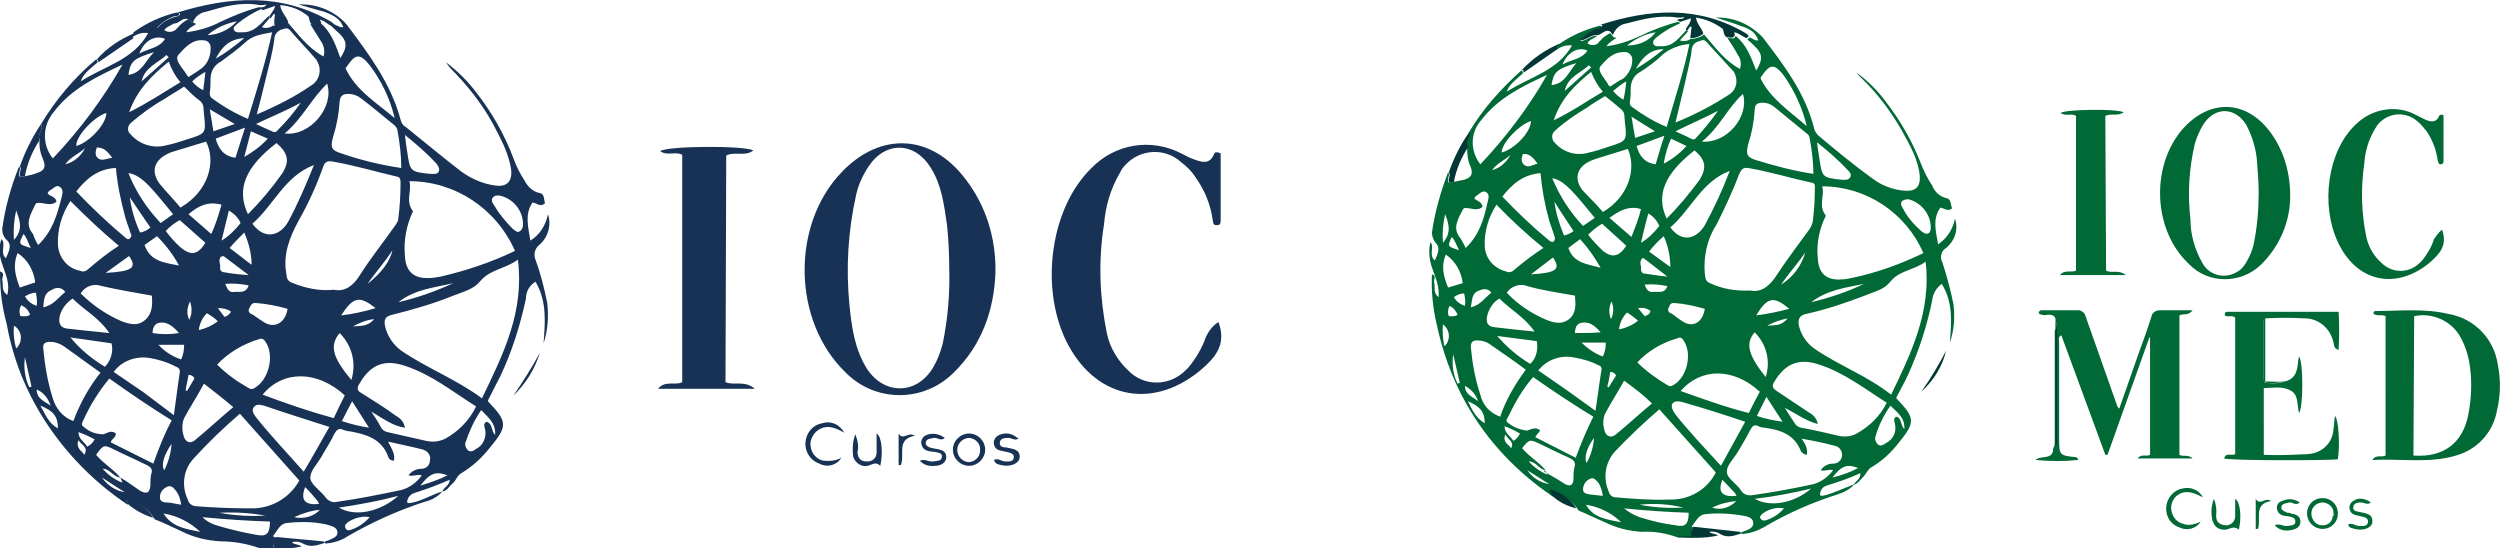 <?xml version="1.0" encoding="utf-8"?>
<!-- Generator: Adobe Illustrator 24.1.2, SVG Export Plug-In . SVG Version: 6.00 Build 0)  -->
<svg version="1.1" id="e2e75e23-ba4b-43e4-b5be-e9a5ffd674d0"
	 xmlns="http://www.w3.org/2000/svg" xmlns:xlink="http://www.w3.org/1999/xlink" x="0px" y="0px" viewBox="0 0 340.8 74.7"
	 style="enable-background:new 0 0 340.8 74.7;" xml:space="preserve">
<style type="text/css">
	.st0{fill:#016935;}
	.st1{fill:#023735;}
	.st2{fill:#173255;}
</style>
<path class="st0" d="M194.9,35.2c-0.1-0.7-0.1-1.5,0.1-2.2c0.6,0.7-0.3,1.8,0.6,2.5c0.4-0.9,0.8-1.7,0.1-2.4
	c-0.3-0.4-0.5-0.9-0.5-1.4c0.4-2.8,1.2-5.6,2.2-8.2c0.4,0.4-0.3,0.9,0.1,1.4l0.6-0.1c0.5-0.1,1-0.2,1.5-0.3c1-0.3,1.2-0.8,0.9-1.7
	c-0.4-0.8-0.5-1.7-0.5-2.6c-0.4-0.7,0.5-1.3,0.2-2.1c1.9-3.2,4.4-6,7.2-8.5c0.2,0.1,0.2,0.3,0.2,0.4c-1.6,1.4-1.9,1.7-2.2,2.5
	c3.1-2,6.9-2.8,8.9-6.3c-0.7-0.1-1.5,0.1-2.1,0.6c-0.4-0.3,0.3-0.4,0.2-0.7c1.7-1.2,3.7-2.1,5.7-2.6c0.1,0.1,0.3,0,0.3,0.2
	s-0.5,0.2-0.7,0.3c-0.9,0.3-1.7,0.8-2.3,1.6c0.9,0,1.4-0.8,2.3-0.7c-0.4,0.4-1,0.4-1.3,1c0.5,0.4,1.3,0.3,1.6-0.2c0,0,0-0.1,0.1-0.1
	c0.4-0.5,0.9-0.8,1.4-1.1c0.1,0.2,0.3,0.3,0.4,0.5s0.3,0,0.4,0.2c-0.4,0.3-0.9,0.5-1.3,1.1c1.6-0.2,3.1-0.7,4.6-1.4
	c1.6-0.8,3.3-1.4,5-1.9c0.2,0,0.4,0,0.4,0.2c-1.2,0.5-2.2,1.1-3.2,1.9c-0.2,0.2-0.6,0.5-0.4,0.9s0.6,0.3,1,0.3
	c1.7,0.1,2.5-1.2,3.5-2.2l0.2,0.2l-1.1,1.2c0.5,0.2,1,0.1,1.5-0.2c0.6,0,1.3-0.2,1.8-0.6c1.5,1.7,2.8,3.6,4.9,4.7
	c0.2-0.7,0.1-1.4-0.3-1.9c-0.4-0.8-0.9-1.5-1.4-2.3c0.4-0.1,0.9,0.3,1.1-0.3c1.5,1.2,2.1,2.9,2.8,4.7c0.9-1.4,0.9-2.2-0.1-3.2
	c-0.4-0.4-0.7-0.7-1.1-1l0.3-0.3c0.4,0.1,0.7,0.5,1.2,0.4c-0.4-1-0.9-1.5-2.5-2c-1-0.4-2.1-0.7-3.3-1.1c2.4-0.1,4.7,0.9,6.4,2.7
	c2.9,3.8,5.8,7.6,7,12.4c0.1,0.4,0.3,0.7,0.6,1c2.4,2,4.8,4,7.3,5.8c1.3,1,2.9,1.6,4.5,1.7c1.4,0.1,2.1-0.5,2-2
	c-0.2-2.3-1.4-4.3-2.5-6.3c-1.5-2.6-3.3-5-5.5-7.1c-0.2-0.2-0.4-0.4-0.6-0.7c1.5,1.1,2.9,2.5,4,4c2,2.6,3.6,5.4,4.8,8.5
	c0.4,1,0.9,2,1.5,2.9c0.3,0.8,1,1.5,1.9,1.7c0.7,0.1,0.6,0.9,0.8,1.4c-0.6,0.5-1,0-1.6-0.1c-1.1,1.6-0.6,3.2-0.3,5
	c1.2-0.8,2-2,2.3-3.5c0.5,1.5,0,3-1.2,4c-0.7,0.4-0.9,1.3-0.5,2c0.6,1.9,1.1,3.7,1.5,5.7c0.2,1.8,0.1,3.5-0.5,5.2
	c0.2-2.7,0.5-5.4-1.1-8c-0.7,0.5-1.2,1.3-1.3,2.2c-0.7,3.5-1.8,6.9-3.3,10.2c-0.5,1.1-1.1,2.1-1.6,3.1c0,0.1,0,0.1,0.1,0.2
	c2.5,2.6,2.5,3.2,0.2,6c-1,1.3-2.3,2.5-3.7,3.3c-0.5,0.3-0.7,0.9-1.1,1.3s-0.7,0.9-1.3,1.1c0.2-0.5,1-0.8,0.9-1.6
	c-1.5,0.7-3,1.2-4.6,1.7c-0.6,0.2-0.9,0.7-0.9,1.3c0.3,0.2,0.5,0,0.8,0c1.3-0.4,2.6-1,3.9-1.5c-0.6,0.7-1.4,1.1-2.3,1.4
	c-3.5,1.1-6.9,2.6-10.1,4.5c-0.9,0.5-1.8,0.8-2.9,0.9l-0.2-0.2l0.5-0.2c0.6-0.2,1.3-0.5,1.2-1.2s-0.9-0.8-1.4-0.9
	c-1.7-0.3-3.5-0.4-5.2-0.2c-0.9,0.1-1.3,1.1-1.8,1.7l0.4,0.2c0.1,0.5-0.6,0.8-0.2,1.3h-2c-1.6-0.6-3.3-0.9-5-0.8
	c-1.7-0.1-3.4-0.5-5-1.3c-1.2-0.5-2.4-1.1-3.6-1.6c-0.8-1.3-2.1-2.2-3.6-2.6c-0.2,0.3,0.3,0.4,0.1,0.7c-4.9-3.3-9-7.6-11.9-12.8
	c-1.9-3.4-3.2-7.1-4-10.9c-0.5-2.2-0.7-4.4-0.6-6.6c0.7,0.2,0.2,0.7,0.3,1.1c0.2,0.6-0.2,1.4,0.6,2
	C196.3,38.4,195.1,36.9,194.9,35.2 M210.5,64.3c0.9,0.5,1.8,1,2.7,1.6c0.8,0.5,1.3,0.3,1.3-0.7c0-0.5,0-0.9,0.1-1.4
	c0.3-0.8-0.1-1.1-0.7-1.4c-1.4-0.6-2.7-1.3-4-1.9s-1.4-0.7-2.4,0.6c0.9,1.1,2.3,1.9,3.2,3c-0.9-0.1-1.3-1.2-2.3-1.2
	c0.7,0.8,1.6,1.4,2.5,1.8c-0.1-0.3-0.2-0.4-0.3-0.6 M238.6,39.6c1.4,0.3,2.5-0.5,3.4-1.8c1.5-2.3,3.1-4.4,4.7-6.6
	c0.2-0.3,0.3-0.6,0.4-0.9c0.2-1.5,0.3-3.1,0.3-4.6c0-0.3,0.1-0.7-0.4-0.8c-2.9-0.6-5.7-1.5-8.7-2c-0.7-0.1-0.9,0.2-1.2,0.8
	c-0.9,2.4-2,4.7-3.1,6.9c-1.3,2-1.8,4.4-1.6,6.7c0.1,0.5,0,1,0.7,1.3C234.8,39.4,236.7,39.7,238.6,39.6 M262.6,35.6
	c-1.7,1.3-3.7,1.2-5,2.9c-0.8,1-2.2,1.3-3.4,1.8c-2.6,1-5.3,1.9-8,2.5c-0.9,0.2-1.1,0.7-1,1.5c0.3,1.3,1,2.4,2.1,3.2
	c3.3,2.3,7.2,3.7,10.5,6.3c2.8-5.8,5.5-11.4,4.7-18.2 M262.2,34.5c-2.4-5.5-7.8-9.1-13.8-9.1c0.4,1.2-0.6,2.6,0.5,4
	c-0.9,1.8-1.3,3.8-1.1,5.8c0.1,2,1.1,3,3.1,2.9c0.5,0,1-0.1,1.5-0.2C255.8,37.2,259.1,36,262.2,34.5 M226.2,55.8
	c-2.1,1.8-4.2,3.8-6.1,5.8c-1.3,1.5-1.6,3.6-0.8,5.4c0.1,0.5,0.5,0.8,1,0.8c2.4,0.2,4.8,0.4,7.2,0.3c2.7,0.1,5.2-1.3,6.4-3.7
	L226.2,55.8 M246.3,62c-0.3,0-0.6-0.2-0.8-0.5c-0.9-2.3-2.8-2.9-5-3.2c-0.3,0-0.6-0.1-0.8-0.2c-0.6-0.3-0.8,0-1.1,0.5
	c-0.5,1-1.1,2-1.7,3s-1.5,1.8-1.5,2.7s1.3,1.6,1.9,2.5c0.3,0.6,1,0.8,1.6,0.7c2.8-0.4,5.6-0.9,8.3-1.5c1.1-0.3,2-1,2.7-1.9
	c-0.6-0.2-1.1,0.2-1.7,0c0.4-0.6,1-0.9,1.7-0.9c0.6,0,1.1-0.4,1.2-1c0,0,0,0,0,0c0.1-0.6-0.3-1.3-0.9-1.4c-1.4-0.4-2.9-0.7-4.6-1
	C246,60.4,246.5,61.1,246.3,62 M243.3,55.6c0.5,0.8,0.9,1.4,1.3,2c0.2,0.4,0.5,0.6,0.9,0.7c1.7,0.3,3.4,0.7,5.1,1.1
	c0.9,0.2,1.8,0.1,2.5-0.3c1.8-1,3.2-2.4,4.1-4.2c-3-1.9-5.8-4.1-9.2-5.2c-2.7-0.9-4.6-0.2-6.1,2.3c-0.4,0.6-0.3,0.9,0.3,1.3
	c1.5,1,3,2,4.5,3c0.6,0.3,1,0.9,1.1,1.5C246.2,57.4,244.9,56.4,243.3,55.6 M209.3,59.6l5.5,2.8c0.7-1.9,1.5-3.8,2.4-5.6
	c-2.8-1.7-5.5-3.5-8.2-5.4c-1.4,1.6-2.5,3.5-3.4,5.4c-0.1,0.2-0.3,0.4-0.2,0.7c0.8,0.7,1.8,1.1,2.8,1.2c0.5-0.2,1.1-0.5,1.7-0.1
	C210,58.9,209.5,59.1,209.3,59.6 M247.2,23.7c0-1.6-0.2-3.2-0.5-4.8c0-0.3-0.2-0.6-0.4-0.7c-1.5-1.2-2.9-2.4-4.4-3.6
	c-0.5-0.4-1-0.6-1.6-0.6c-0.7,0-1.1,0.2-1.1,1c-0.1,1.6-0.4,3.2-0.9,4.7c-0.3,1.3-0.2,1.7,1,2.1C241.9,22.6,244.5,23.3,247.2,23.7
	 M227.2,17.3c1.1-3.8,2.3-7.4,3.1-11.3c-1.3,0.1-2.6,0.6-3.6,1.4c-0.9,0.9-2,1.7-3.1,2.4c-0.8,0.4-1.3,1.3-1.3,2.2
	c0,0.6,0,1.2-0.1,1.8c-0.1,0.3,0,0.6,0.3,0.8C224,15.7,225.5,16.6,227.2,17.3 M218.8,13.1c-0.8,0.5-1.7,1-2.5,1.6
	c-1.5,0.9-3,1.9-4.3,3.1c-0.5,0.4-0.5,1-0.2,1.5c0,0,0.1,0.1,0.1,0.1c1.2,1.4,3,1.9,4.7,1.4c0.9-0.2,1.8-0.5,2.7-0.8
	c2.5-0.8,2.5-0.8,2.2-3.4c-0.1-0.6,0.1-1.2-0.5-1.7S219.6,13.7,218.8,13.1 M228.4,16.7c2.5-1,5-2.3,7.3-3.8c1.1-0.7,1.3-2.1,0.6-3.2
	c-0.1-0.1-0.2-0.2-0.3-0.3c-1.1-1.2-2.2-2.4-3.3-3.6c-0.3-0.4-0.6-0.4-1-0.2c-0.6,0.1-1.1,0.6-1.1,1.3c-0.1,0.9-0.3,1.7-0.5,2.6
	C229.6,11.8,229,14.2,228.4,16.7 M208,50.4c-1.6-1.2-3.2-2.3-4.8-3.4c-0.5-0.4-1.2-0.6-1.8-0.6c-0.6,0-0.9,0.2-0.9,0.9
	c0.2,2.2,0.6,4.4,1.3,6.5c0.3,1.4,1.3,2.5,2.7,3C205.3,54.5,206.5,52.4,208,50.4 M210.9,10.2c-3.5,1.6-6.7,3.2-9,6.2
	c-1.5,1.7-1.5,4.2-0.1,6C205.3,18.7,208.4,14.6,210.9,10.2 M218.5,28.9c3.6-2.1,4.6-6,3.4-8.6l-4.5,1.4c-0.2,0.1-0.3,0.1-0.5,0.2
	c-1.9,0.8-2.4,2.4-1.2,4C216.6,26.9,217.6,27.8,218.5,28.9 M210.4,33.8c-2.2-1.8-4.4-3.8-6.4-5.9c-1.1,1.7-1.7,3.7-1.6,5.7
	c0.1,1.7,1.3,3,2.9,3.4c0.4,0.2,0.8,0.1,1.1-0.2C207.7,35.7,209,34.7,210.4,33.8 M237.9,57.5c-2.9-1-5.8-1.9-8.6-2.7
	c-0.4-0.1-1-0.2-1.3,0.2s0.1,1.1,0.4,1.5c1.9,2.4,4,4.6,6.2,7L237.9,57.5 M217.5,56c0.3-1.9,0.5-3.7,0.8-5.5
	c0.1-0.3-0.1-0.7-0.4-0.7c0,0,0,0,0,0c-1.1-0.6-2.3-0.9-3.5-1.1c-1.8-0.3-3.6,0.4-4.7,1.8l3.9,2.7L217.5,56 M239.9,53.4
	c-3.6-3.3-8-3.3-10.8-0.1c3.1,1.1,6.1,2.2,9.3,3C238.9,55.3,239.4,54.3,239.9,53.4 M204.8,26.8c2,2.1,4.2,4.2,6.4,6
	c0.2,0.1,0.4,0.3,0.6,0.1s0.2-0.4,0.1-0.7c-0.2-0.7-0.5-1.4-0.7-2.1c-0.6-2.1-1-4.3-1.2-6.5C207.7,23.8,206.2,25,204.8,26.8
	 M214.7,40.3c-2.2-0.4-4.4-0.7-6.5-1.3c-1-0.4-2.2,0-2.8,0.9c1.5,1.6,3.3,2.8,5.4,3.7c1,0.4,2.1,0.7,3.1-0.1S214.8,41.5,214.7,40.3
	 M223.2,49.4c1.2,1.2,2.6,2.2,4.1,3.1c0.2,0.1,0.4,0.2,0.6,0.1c2-0.9,2.9-4.3,1.6-6.2c-0.2-0.3-0.4-0.5-0.8-0.3
	C226.6,46.7,224.7,47.8,223.2,49.4 M231,20.5c-4.1,3.2-5.3,6.1-3.8,9.3c1.6-1.6,3.1-3.4,4.5-5.3C232.7,22.8,232.5,21.8,231,20.5
	 M235.8,23.3c-3.8,1.4-5.3,5.3-8.1,7.7c1.7,2.3,3.7,1.4,4.7-0.3C233.7,28.3,234.8,25.9,235.8,23.3 M221.4,51.9
	c-0.9,1.6-1.8,3-2.6,4.5c-0.3,0.7-0.3,1.5-0.1,2.2c0.2,0.9,0.9,1.2,1.6,0.6c1.6-1.3,3.2-2.8,4.9-4.2
	C224.1,53.9,222.8,52.9,221.4,51.9 M246.3,17.2c-0.6-2.5-1.7-4.9-3.2-7c-1.2-1.5-1.8-1.5-2.9,0.1c-0.1,0.1-0.2,0.3-0.2,0.4
	C241.4,13.5,243.9,15.1,246.3,17.2 M199.8,33.8c1.9-1.8,2.5-4,3-6.3c0.1-0.4,0.3-1-0.2-1.3s-0.9,0.2-1.2,0.4
	c-0.2,0.1-0.4,0.3-0.4,0.5c0.4,0.3,1,0.4,1.1,1.1c-0.6,0.5-1.2,0.3-1.8,0.2c-0.4,0-0.7-0.2-0.9,0.2c-0.6,1.2-1.5,2.5-0.3,3.9
	C199.3,32.9,199.6,33.3,199.8,33.8 M216.9,9.8c-2.2,1.8-4.1,3.6-5.1,6.6c2.5-1.2,4.5-2.6,6.7-3.9C217.8,11.7,217.3,10.8,216.9,9.8
	 M209.2,45.2c-1.4-2-3.3-3-4.8-4.5c-0.9,0.5-1.5,1.5-1.7,2.5c-0.1,0.8,0.1,1.3,1,1.4C205.4,44.8,207.1,45,209.2,45.2 M219.5,11.8
	c0.6-0.4,1.2-0.8,1.8-1.1c0.8-0.7,1.3-1.7,1.2-2.8c-0.1-0.4-0.5-0.8-0.9-0.8C219.9,7,219,8.1,218.2,9c-0.5,0.6,0.4,1.5,0.9,2.3
	C219.2,11.5,219.3,11.7,219.5,11.8 M217.4,29.7c-2.4-2.9-4.1-5.2-5.8-5.4c1,2.4,2.4,4.6,4.2,6.5L217.4,29.7 M232,19.3
	c3.4,0.3,6.5-3.4,5.6-6.5C235.5,14.7,234.4,17.4,232,19.3 M247.7,19.4c0.1,0.9,0.2,1.5,0.3,2.1c0.4,2.7,0.4,2.7,3,3h0.1
	c0.4,0,0.8,0.1,1.1-0.3s-0.1-0.8-0.3-1C250.6,21.8,249.2,20.6,247.7,19.4 M221.7,33.5l-3.3-3c-0.7,0.4-1.3,0.9-1.9,1.5
	c0.6,0.8,1.3,1.5,2,2.2C219.8,35.2,220.7,35,221.7,33.5 M230.2,69.9c-2.9-0.1-5.9-0.3-8.8-0.6c0.6,0.5,1.3,0.9,2.1,1.2
	c1.6,0.5,3.2,0.9,4.9,1.1C229.7,71.9,230.2,71.5,230.2,69.9 M209.5,46.5l-5.4-0.7c1.3,1.5,2.8,2.8,4.5,3.8
	C209.4,48.9,209.7,47.7,209.5,46.5 M263.2,31c0-1.7-1.2-3.3-2.9-3.8c-0.3-0.1-0.7,0-1,0.2c-0.3,0.3-0.1,0.7,0.1,1
	c0.6,1.2,1.5,2.2,2.5,3.1c0.3,0.2,0.6,0.5,1,0.3C263.1,31.7,263.2,31.4,263.2,31 M257.7,55.3c-0.9,1.3-1.6,2.7-2,4.1
	c-0.2,0.4,0,0.9,0.3,1.2c0.4,0.3,0.8,0,1.1-0.2c1-0.5,1.5-1.6,1.2-2.7c-0.1-0.3-0.2-0.7,0.2-0.9c0.8,0.2,0.5,1.1,1.1,1.7
	C259.7,56.9,258.6,56.2,257.7,55.3 M232.4,42.1c-1.4-0.4-2.8-0.7-4.2-0.8c-0.5,0-0.6,0.3-0.7,0.6c-0.2,0.3-0.1,0.6,0.2,0.8
	c0,0,0,0,0.1,0c0.5,0.3,0.9,0.7,1.4,1C230.7,44.8,232.1,44,232.4,42.1 M219.4,29.7l3,2.6c0.5-1.3,1-2.5,1.3-3.8
	C222,28,220.8,28.7,219.4,29.7 M240.7,51.4c0.7-2.2,0.1-4.5-1.5-6.1C237.9,46.8,238.3,48.4,240.7,51.4 M218.2,36.5
	c-0.8-1.4-1.7-2.7-2.8-3.9l-1.6,1.2C214.5,35.9,216.4,36,218.2,36.5 M226.9,18.5l-3.8,1.4c0.4,1.4,1.1,2.3,2.6,2.5
	C226.1,21.1,226.4,19.9,226.9,18.5 M199.4,38.6c-0.2-1.6-1-3-2.3-3.9c-0.7,1.6-0.3,3,0.3,4.5L199.4,38.6 M234.2,15.1
	c-1.9,1-3.8,1.8-5.8,2.8c0.8,0.4,1.4,0.6,2.1,1c0.3,0.2,0.6,0.1,0.8-0.2C232.3,17.6,233.3,16.4,234.2,15.1 M246.9,66.6
	c-2.5,0.6-5.1,1.1-7.7,1.4C241.3,69.2,244.6,68.6,246.9,66.6 M208.7,16.5c-1.6,0.5-4,3-4,4.3C206.5,20.3,208.7,18,208.7,16.5
	 M227.7,36.4c0-1.4-0.3-2.9-0.9-4.2c-0.7,0.6-1.4,1.3-2,2.1L227.7,36.4 M239.5,56.7c1.1,0.4,2.3,0.6,3.5,0.8l-2.2-3.4L239.5,56.7
	 M239.4,43c1.5-0.2,3-0.5,4.5-0.9C241.8,40.3,240.9,40.5,239.4,43 M226.8,22.3c1.2-0.6,2.2-1.4,3.1-2.4l-2.1-1
	C227.3,20,227,21.1,226.8,22.3 M223.7,33.1c1-0.6,1.8-1.4,2.5-2.3c-0.3-0.7-0.8-1.3-1.5-1.7C224.3,30.5,224,31.8,223.7,33.1
	 M218.5,67.6c-0.1-0.7-0.3-1.4-0.7-1.9c-0.3-0.3-0.6-0.7-1.1-0.4c-0.5,0.2-0.9,0.8-0.9,1.4c0,0.6,0.5,0.6,0.9,0.7L218.5,67.6
	 M227.3,37.7l-3.1-2.4c-0.1-0.1-0.3-0.2-0.4,0c0,0,0,0,0,0c-0.4,0.5,0,1-0.1,1.4c0,0.3,0.1,0.5,0.4,0.6c0,0,0.1,0,0.1,0
	C225.1,37.4,226,37.6,227.3,37.7 M211.9,27.5c0.2,1.6,0.7,3.1,1.3,4.6c0.5-0.1,0.9-0.3,1.3-0.6C213.6,30.1,212.7,28.8,211.9,27.5
	 M225.6,17.9l-3.2-2c0.2,1,0.3,1.9,0.5,2.9L225.6,17.9 M214.9,8.6c-2.7,0.8-3.1,1.2-3.4,3C213.4,11.4,213.8,9.8,214.9,8.6 M221,71.2
	c-1.3-1.3-3-2.1-4.8-2.4C217.2,70.6,219,70.8,221,71.2 M218.9,46.7h-3.3c0.8,0.8,1.8,1.5,2.9,1.9C218.8,48,218.9,47.4,218.9,46.7
	 M254.1,38.7c-2.4,0.5-5,0.8-7.2,2.5C249.4,40.6,251.8,39.8,254.1,38.7 M211.7,35.1l-3,2.3C212.2,37.2,212.8,36.7,211.7,35.1
	 M218.2,45.3c-0.8-0.9-1.5-1.5-2.6-1.3c-0.6,0.1-0.9,0.6-0.9,1.4C215.9,45.4,217,45.4,218.2,45.3 M200.5,41.9c1.3-0.3,1.9-1.3,2.8-2
	c-0.6-0.8-1.4-0.4-1.9-0.2C200.6,40.1,200.7,41,200.5,41.9 M216.4,6.9c-1.3-0.6-2.8,0.3-3.4,1.9C214.2,8.1,215.6,8.1,216.4,6.9
	 M243.2,69.3c-1-0.2-2.1,0.1-2.9,0.7c-0.2,0.2-0.5,0.4-0.3,0.7s0.5,0.3,0.8,0.2C241.7,70.6,242.5,70.1,243.2,69.3 M223.3,43.7
	c-0.5-0.4-1-0.8-1.5-1.1c-0.6,0.6-1,1.4-1.1,2.3C221.7,44.7,222.6,44.3,223.3,43.7 M223,9.4c1.3-0.8,2.6-1.7,3.8-2.7
	C224.8,6.7,223.8,8,223,9.4 M234.8,65.4c-0.7,1.7,0,2.4,1.9,2.2c0-0.1-0.1-0.3-0.2-0.4C235.9,66.6,235.4,66,234.8,65.4 M202.4,57.7
	c0-1.5-0.6-2.3-2.3-3C200.7,55.9,201.2,57,202.4,57.7 M216.9,9.2l-0.3-0.3c-1.2,1.1-2.9,1.6-3.3,3.5L216.9,9.2 M253.3,63.8
	c-1.5-0.6-2.3-0.3-3.5,1.3C251,64.8,252.2,64.4,253.3,63.8 M227.3,39c-1-0.2-2-0.3-3.1-0.2c0.2,0.6,0.5,1.1,1.2,1
	S226.9,40.1,227.3,39 M223.5,68.8c2,0.4,4,0.5,6,0.4C227.5,68.7,225.5,68.6,223.5,68.8 M225.7,4.4c-1.4,0.2-2.8,0.9-3.9,1.8
	C223.4,6.2,224.8,5.6,225.7,4.4 M209.6,22.3c-0.6-0.8-1.1-1.4-2-1.3c-0.2,0.5-0.3,1.1,0.2,1.5S208.9,22.5,209.6,22.3 M197,29.2
	c-0.3,1.3-0.4,2.6-0.3,3.9C197.9,31.7,197.5,30.5,197,29.2 M196.9,47.2c0.8-0.7,0.8-2,0.1-2.7c-0.1-0.1-0.2-0.2-0.3-0.3
	C196.6,45.2,196.7,46.3,196.9,47.2 M246.1,34.4c-1,1.5-2.3,2.9-3.3,4.4C244.4,37.8,245.6,36.2,246.1,34.4 M221.7,11.1
	c-0.6,0.3-1.2,0.8-1.8,1.3c0.4,0.5,0.9,0.9,1.4,1.2C221.5,12.8,221.6,12.1,221.7,11.1 M206.3,60.1c0.4-0.2,0.7-0.6,0.9-1
	c-0.7-0.4-1.3-0.7-2.1-1C205.1,59.1,205.9,59.4,206.3,60.1 M217.3,59.7c-1,1.3-1.4,2.8-1,3.4C216.9,62,217.2,60.9,217.3,59.7
	 M236.7,68.3c-1.1,0.1-2.3,0.4-3.3,0.9C234.6,69.6,235.8,69.2,236.7,68.3 M198.7,52.3l0.3-0.1l-0.9-3.9
	C197.9,49.8,198.1,51.1,198.7,52.3 M199.7,52.6c0,1.2,1.1,1.5,1.8,2.1C201.2,53.8,200.6,53.1,199.7,52.6 M199.7,41.7
	c0.1-0.6,0-1.1-0.1-1.7c-0.5,0-1,0.2-1.4,0.5C198.5,41.1,199.1,41.5,199.7,41.7 M211.2,66l-3-1.9C208.9,65.1,209.9,65.8,211.2,66
	 M198.9,34.1c-0.4-0.7-0.5-1.3-1-1.8C197.3,33.6,197.3,33.6,198.9,34.1 M219.5,50.7c-0.1,0.7-0.2,1.3-0.4,2l0.2,0.1l1-1.6
	C220.2,50.9,219.9,50.7,219.5,50.7 M197.5,43.1c0.4,0,0.8,0.1,1.2-0.2c-0.2-0.5-0.6-1-1.1-1.2C197.4,42.1,197.3,42.6,197.5,43.1
	 M243.7,43.4c-1,0.2-1.9,0.5-2.8,1C241.9,44.3,242.8,44.5,243.7,43.4 M225,42.4c-0.5-0.4-1.1-0.5-1.7-0.4l0.9,1.1
	C224.6,43,224.9,42.8,225,42.4 M203.4,23.2c1.1-0.3,2-1.1,2.5-2.1C205.1,21.9,204.1,22.2,203.4,23.2 M205.2,59.2
	c-0.4,1.1,0.4,1.3,0.8,1.9C206.5,60.2,205.5,59.9,205.2,59.2 M219.7,41.1c-0.4,0.7-0.4,1.6-0.1,2.4C220,42.8,220,41.9,219.7,41.1"/>
<path class="st0" d="M280.2,43.9c0.1-0.8-0.3-1-1-1c-0.4,0.1-0.9,0.1-1.3-0.2c0.1-0.5,0.4-0.4,0.7-0.4c1.5,0,3,0,4.5,0
	c0.5-0.1,1.1,0.3,1.2,0.8c0,0,0,0,0,0c1.4,4,2.8,7.9,4.2,11.9c0.1,0.2,0.1,0.5,0.4,0.7l2.7-7.7c0.6-1.6,1.2-3.3,1.7-4.9
	c0.1-0.5,0.6-0.8,1.1-0.8c0,0,0,0,0,0c1.4,0,2.9,0,4.5,0c-0.6,0.8-1.3,0.4-1.8,0.7v19c0.5,0.3,1.2-0.1,1.8,0.5h-7.5
	c0.5-0.7,1.2-0.2,1.7-0.5V46L293,46c-1.9,5.3-3.8,10.7-5.7,16h-0.3l-6-16.3c-0.5,0.3-0.3,0.6-0.3,0.9c0,4.4,0,8.8,0,13.3
	c0,2.1,0.1,2.2,2.1,2.4c0.2,0,0.4,0,0.5,0.4c-1.9,0.2-3.8,0.2-5.8,0c0.7-0.7,2.4,0.1,2.4-1.6c0.2-0.3,0.2-0.6,0.2-0.9
	c0-5,0-10.1,0-15.1C280.5,44.6,280.4,44.2,280.2,43.9"/>
<path class="st0" d="M312.2,26.7c0,3.5-1.4,6.8-3.9,9.3c-2.7,2.7-7.2,2.8-9.9,0c0,0-0.1-0.1-0.1-0.1c-5-4.8-5.1-13.8-0.4-18.7
	c3.6-3.7,8.3-3.5,11.5,0.7C311.3,20.4,312.2,23.5,312.2,26.7 M307.9,26.3c0-1.3-0.1-2.7-0.2-4c-0.1-1.8-0.6-3.6-1.5-5.3
	c-1.5-2.4-4.2-2.5-5.8-0.1c-0.5,0.8-0.9,1.7-1.2,2.7c-0.8,3.4-1,6.8-0.6,10.3c0,2.1,0.6,4.1,1.6,5.9c0.9,1.7,3,2.3,4.7,1.3
	c0.6-0.3,1.1-0.9,1.4-1.5c0.4-0.7,0.7-1.4,0.9-2.2C307.7,31,307.9,28.7,307.9,26.3"/>
<path class="st0" d="M325.2,43.1c-0.5-0.3-1.2,0.1-1.7-0.4c0.1-0.1,0.2-0.3,0.2-0.3c3.4,0,6.7-0.4,10.1,0.4c3.5,0.6,6.2,3.4,6.7,6.9
	c0.4,2,0.4,4.1-0.1,6.2c-0.5,3-2.7,5.4-5.6,6.2c-3.7,1.1-7.5,0.4-11.4,0.6c0.5-0.8,1.2-0.3,1.8-0.6L325.2,43.1z M329,62.1
	c4.2,0.3,6.8-1.8,7.5-5.7c0.4-2.1,0.5-4.3,0.2-6.4c-0.2-1.6-0.7-3.1-1.5-4.4c-1.3-2-3.8-3-6.1-2.5L329,62.1z"/>
<path class="st0" d="M311.4,52c0.7-0.1,1.4-0.6,1.6-1.3c0.3-0.7,0.2-1.4,0.4-2.1c0.6,0.7,0.6,7,0,7.7c-0.3-1.1,0-2.5-1.2-3.1
	s-2.3-0.3-3.6-0.3V62c2,0.1,4,0,6-0.1c1.9-0.1,3.4-1.5,3.5-3.4c0.1-0.6,0.1-1.2,0.2-1.8c0.5,0.5,0.7,3.9,0.4,5.9
	c-1.2,0.2-14.7,0.2-15.5-0.1c0.2-0.9,1-0.3,1.5-0.6V43.3c-0.4-0.4-1,0-1.4-0.3c-0.1-0.5,0.2-0.5,0.6-0.5h14.9c0.1,1.7,0.1,3.5,0,5.2
	c-0.7-0.2-0.6-0.7-0.7-1c-0.4-1.9-2-3.3-3.9-3.3c-1.8-0.1-3.6-0.1-5.4,0c-0.1,0.1-0.2,0.2-0.2,0.2c0,2.7,0,5.4,0,8.1
	c0,0.3,0.1,0.6,0.5,0.5C309.8,52.3,310.6,52.3,311.4,52"/>
<path class="st0" d="M332.9,31.3c0.8,2.2-0.4,3.4-1.8,4.6c-4.6,3.7-9.9,2.5-12.4-2.9c-2.4-5.1-1.4-12.4,2.4-16
	c2.2-2.2,5.6-2.8,8.3-1.3c0.4,0.2,0.8,0.4,1.2,0.6c0.7,0.3,1.5,0.5,1.9-0.5c0.1-0.2,0.3-0.2,0.6-0.1c0,2.1,0,4.2,0,6.3
	c0,0.2-0.1,0.4-0.4,0.4s-0.3-0.3-0.4-0.6c-0.2-1.4-0.7-2.7-1.5-3.9c-0.4-0.5-0.8-1-1.3-1.4c-1.5-1.3-3.8-1.2-5.2,0.3
	c-0.2,0.2-0.3,0.4-0.5,0.7c-0.9,1.5-1.4,3.1-1.5,4.8c-0.5,3.4-0.4,6.8,0.3,10.1c0.3,1.3,1,2.5,2,3.4c1.5,1.5,3.8,1.5,5.3,0
	c0.1-0.1,0.2-0.2,0.3-0.3c0.7-0.9,1.3-1.9,1.6-2.9C332.1,32.2,332.4,31.7,332.9,31.3"/>
<path class="st0" d="M287.1,36.9c0.8,0.4,1.7-0.2,2.7,0.6h-9c0.7-0.8,1.5-0.3,2.2-0.6V15.8c-0.6-0.4-1.4,0.1-2.1-0.4
	c0.6-0.5,7.6-0.6,8.6-0.1c-0.8,0.6-1.7,0.1-2.5,0.5L287.1,36.9z"/>
<path class="st1" d="M217.7,4.8c-0.9-0.1-1.4,0.7-2.3,0.7c0.6-0.7,1.4-1.3,2.3-1.6c0.2-0.1,0.6,0,0.7-0.3s-0.2-0.2-0.3-0.2
	c6.8-2.2,13.5-2.7,20,1.2c0.1,0.1,0.2,0.2,0.3,0.3l-0.3,0.3c-0.6-0.2-1-0.7-1.7-0.8l0.1,0.4c-0.3,0.6-0.8,0.2-1.1,0.3
	c-0.5-0.3-0.4-1-0.6-1.2c-1.1-0.8-2.3-1.3-3.6-1.5c0.1,0.9,0.8,1.4,1,2.2c-0.5,0.4-1.1,0.6-1.8,0.6c0.1-0.5,0.1-1,0.2-1.5l-0.2-0.1
	l-0.4,0.6l-0.2-0.2c0.2-0.5,0.7-0.8,0.7-1.5L229,3c-0.1-0.2-0.3-0.2-0.4-0.2c0.2-0.4,0.8,0,1-0.5c-0.3,0.1-0.6,0.1-0.9,0.1
	c-2.4-0.4-4.7,0.2-7,0.8c-0.8,0.1-1.5,0.7-1.8,1.5c0,0,0,0.1,0,0.1l-0.4-0.5C218.8,3.9,218.3,4.8,217.7,4.8"/>
<path class="st0" d="M300,71.1c-0.6,1-1.9,1.3-2.9,0.8c-1.2-0.4-1.9-1.5-1.8-2.8c0.1-1.2,1-2.3,2.2-2.5c1.1-0.3,2.3,0.2,2.8,1.2
	c-1.5-0.8-2.7-1.1-3.8,0c-0.4,0.5-0.6,1.1-0.5,1.7c0.1,0.9,0.7,1.7,1.6,1.9C298.3,71.7,299.2,71.5,300,71.1"/>
<path class="st0" d="M301.8,68c0.3,0.7,0.4,1.5,0.3,2.3c0,0.8,0.4,1.2,1.2,1.3c0.7,0.1,1.3-0.4,1.4-1.1c0-0.3,0-0.7,0-1V68
	c0.7,0.4,0.9,2.5,0.5,4.2c-0.5-0.4-0.9-0.3-1.4-0.1c-0.8,0.3-1.8,0-2.1-0.9c0-0.1,0-0.1-0.1-0.2C301.4,70,301.4,69,301.8,68"/>
<path class="st0" d="M314.5,70c0-1.2,0.9-2.1,2.1-2.1c1.2,0,2.1,0.9,2.1,2.1s-0.9,2.1-2.1,2.1C315.5,72.1,314.5,71.2,314.5,70
	 M318.1,70.1c0.1-0.8-0.5-1.5-1.4-1.6c-0.1,0-0.1,0-0.2,0c-0.9,0.1-1.5,0.8-1.4,1.7c0.1,0.8,0.7,1.4,1.4,1.4
	c0.8,0.1,1.5-0.5,1.5-1.3C318.2,70.3,318.2,70.2,318.1,70.1"/>
<path class="st1" d="M237.2,72.5l0.2,0.2c-0.9,0.3-1.9,0.7-2.9,0.1c-0.4-0.3-1-0.4-1.5-0.3c0.3,0.3,0.8,0.2,1.2,0.5
	c-1.8,0.4-3.7,0.4-5.6,0.1h2c-0.4-0.5,0.3-0.8,0.2-1.3L237.2,72.5"/>
<path class="st0" d="M323.2,68.5c-0.5,0.4-0.9,0-1.3,0s-1,0-1.1,0.6s0.5,0.6,0.9,0.7c0.8,0.2,1.8,0.2,1.7,1.4
	c-0.1,0.8-1.3,1.2-2.4,0.9c-0.3-0.1-0.8-0.1-0.9-0.6c0.5-0.3,1,0.2,1.5,0.2s1.1,0.1,1.2-0.5s-0.5-0.7-0.9-0.8
	c-0.6-0.2-1.4-0.1-1.6-1c-0.1-0.4,0.1-0.9,0.5-1.1C321.4,67.8,322.4,67.9,323.2,68.5"/>
<path class="st0" d="M313.5,68.5c-0.6,0.5-1-0.1-1.4,0s-1,0.1-1.1,0.6s0.5,0.6,0.8,0.8c0.2,0,0.4,0,0.5,0.1c0.6,0.1,1.3,0.3,1.3,1.1
	s-0.7,1.1-1.5,1.2c-0.7,0.1-1.5-0.1-2-0.7c0.7-0.3,1.2,0.2,1.7,0.1s1.1,0,1.1-0.6s-0.5-0.6-0.9-0.7H312c-0.7-0.1-1.4-0.1-1.6-1
	c-0.1-0.5,0.2-1,0.7-1.1C311.9,67.9,312.8,68,313.5,68.5"/>
<path class="st1" d="M200.3,18c0.3,0.7-0.6,1.3-0.2,2.1c-0.9,1.4-1.6,3-1.9,4.7l-0.6,0.1c-0.4-0.5,0.3-0.9-0.1-1.4
	C198.2,21.5,199.1,19.7,200.3,18"/>
<path class="st1" d="M212.5,6c0.1,0.3-0.5,0.4-0.2,0.7l-4.6,3.2c0-0.2,0-0.3-0.2-0.4C208.9,8,210.6,6.8,212.5,6"/>
<path class="st1" d="M280.2,43.9c0.2,0.3,0.2,0.6,0.2,0.9c0,5,0,10.1,0,15.1c0.1,0.3,0,0.7-0.2,0.9L280.2,43.9"/>
<path class="st1" d="M211.4,67.4c0.2-0.2-0.3-0.3-0.1-0.7c1.5,0.4,2.8,1.3,3.6,2.6C213.6,69,212.4,68.4,211.4,67.4"/>
<path class="st1" d="M261.9,53.4c1.3-1.8,2.4-3.7,3.4-5.6C264.8,49.9,263.6,51.9,261.9,53.4"/>
<path class="st0" d="M307.5,72.1V68c0.6,1,1.3-0.3,2.1,0.3c-2.5,0.4-1.3,2.5-1.8,3.8L307.5,72.1"/>
<path class="st0" d="M311.4,52c-0.8,0.2-1.6,0.3-2.3,0.2c-0.4,0-0.5-0.2-0.5-0.5c0-2.7,0-5.4,0-8.1c0-0.1,0.1-0.2,0.2-0.2v8.6
	C309.6,52,310.4,52.1,311.4,52"/>
<path class="st2" d="M0,34.9c-0.1-0.8-0.1-1.5,0.2-2.3c0.7,0.7-0.3,1.8,0.6,2.6c0.4-0.9,0.9-1.8,0.1-2.5c-0.4-0.4-0.6-0.9-0.6-1.5
	c0.4-2.9,1.2-5.8,2.3-8.5c0.4,0.4-0.3,0.9,0.1,1.4L3.5,24c0.5-0.1,1-0.2,1.5-0.4c1-0.3,1.3-0.8,0.9-1.8c-0.4-0.9-0.6-1.8-0.5-2.8
	C5,18.3,6,17.7,5.6,16.9c2-3.3,4.5-6.3,7.5-8.8c0.2,0.1,0.2,0.3,0.2,0.4c-1.7,1.4-2,1.8-2.3,2.6c3.2-2.1,7.2-2.9,9.2-6.6
	c-0.8-0.1-1.5,0.1-2.2,0.6c-0.4-0.3,0.3-0.4,0.2-0.7c1.8-1.3,3.8-2.2,5.9-2.7c0.1,0.1,0.4,0,0.3,0.3S24,2.1,23.8,2.2
	c-0.9,0.3-1.8,0.9-2.4,1.6c0.9,0,1.5-0.8,2.4-0.7c-0.4,0.4-1.1,0.5-1.4,1c0.5,0.4,1.3,0.3,1.7-0.2c0,0,0.1-0.1,0.1-0.1
	c0.4-0.5,0.9-0.9,1.5-1.2l0.5,0.5c0.2,0,0.4,0,0.5,0.2c-0.4,0.3-1,0.5-1.3,1.1C26.9,4.2,28.5,3.8,30,3c1.7-0.8,3.4-1.5,5.2-2
	c0.2,0,0.4,0,0.5,0.2c-1.2,0.5-2.3,1.2-3.3,2c-0.3,0.3-0.7,0.5-0.5,0.9s0.7,0.3,1,0.3c1.8,0.1,2.6-1.2,3.7-2.2l0.2,0.2l-1.1,1.3
	c0.5,0.2,1.1,0.1,1.5-0.2c0.7,0,1.3-0.2,1.8-0.7c1.6,1.8,2.9,3.7,5.1,4.9c0.2-0.7,0.1-1.4-0.3-2c-0.5-0.8-1-1.6-1.5-2.4
	c0.4-0.1,0.9,0.3,1.2-0.3c1.6,1.2,2.2,3,2.9,4.9c1-1.5,0.9-2.3-0.1-3.3C46,4.3,45.6,4,45.2,3.6c0.1-0.1,0.2-0.2,0.3-0.3
	c0.4,0.1,0.8,0.5,1.3,0.4c-0.4-1-1-1.5-2.6-2.1C43.1,1.3,42,1,40.7,0.6c2.5-0.1,5,0.9,6.6,2.8c3,4,6,8,7.3,12.9
	c0.1,0.4,0.3,0.8,0.7,1c2.5,2,5,4.1,7.6,6.1c1.4,1,3,1.7,4.7,1.9c1.5,0.2,2.2-0.6,2.1-2c-0.3-2.4-1.5-4.5-2.6-6.6
	c-1.5-2.7-3.5-5.2-5.7-7.4c-0.2-0.2-0.4-0.5-0.6-0.8c1.6,1.2,3,2.6,4.2,4.2c2.1,2.7,3.8,5.7,5,8.9c0.4,1.1,0.9,2.1,1.5,3
	c0.4,0.8,1.1,1.5,2,1.7c0.8,0.1,0.6,0.9,0.8,1.4c-0.6,0.6-1.1,0-1.7-0.1c-1.1,1.6-0.6,3.3-0.3,5.2c1.3-0.8,2.1-2.1,2.4-3.6
	c0.5,1.5,0,3.2-1.2,4.2c-0.6,0.5-0.8,1.3-0.5,2c0.7,1.9,1.2,3.9,1.6,5.9c0.2,1.8,0.1,3.7-0.5,5.5c0.2-2.8,0.5-5.7-1.1-8.4
	c-0.8,0.5-1.3,1.3-1.3,2.3c-0.8,3.7-1.9,7.2-3.5,10.6c-0.6,1.1-1.1,2.2-1.7,3.3c0,0.1,0.1,0.2,0.1,0.2c2.6,2.7,2.6,3.3,0.2,6.2
	c-1.1,1.4-2.4,2.6-3.9,3.5c-0.6,0.3-0.7,1-1.2,1.4s-0.7,1-1.4,1.1c0.2-0.6,1-0.8,1-1.6c-1.6,0.7-3.2,1.3-4.8,1.8
	c-0.6,0.2-1,0.7-1,1.3c0.3,0.2,0.6,0,0.8,0c1.4-0.3,2.6-1.1,4-1.5c-0.6,0.7-1.5,1.2-2.4,1.4c-3.7,1.2-7.2,2.8-10.5,4.7
	c-0.9,0.6-1.9,0.9-3,1l-0.2-0.2c0.2-0.1,0.3-0.2,0.5-0.2c0.6-0.3,1.4-0.5,1.3-1.2s-0.9-0.8-1.5-1c-1.8-0.4-3.6-0.4-5.4-0.2
	c-1,0.1-1.3,1.1-1.9,1.8l0.4,0.2c0.2,0.5-0.6,0.8-0.2,1.4h-2.1c-1.7-0.6-3.5-0.9-5.2-0.9c-1.8-0.1-3.6-0.5-5.2-1.3
	c-1.3-0.6-2.5-1.2-3.8-1.7c-0.9-1.4-2.2-2.3-3.8-2.7c-0.2,0.3,0.3,0.4,0.1,0.7c-5.1-3.4-9.4-8-12.4-13.3c-2-3.5-3.4-7.4-4.1-11.4
	C0.2,41.6,0,39.3,0,37c0.7,0.2,0.3,0.8,0.3,1.1c0.2,0.7-0.2,1.5,0.7,2.1C1.5,38.2,0.3,36.6,0,34.9 M16.4,65.1
	c0.9,0.5,1.8,1.2,2.7,1.8c0.9,0.5,1.3,0.3,1.4-0.7c0-0.5,0-1,0.1-1.5c0.3-0.8-0.1-1.1-0.8-1.4c-1.4-0.7-2.8-1.3-4.2-2
	s-1.5-0.7-2.5,0.7C14.1,63.2,15.4,63.9,16.4,65.1C15.4,65,15,63.9,14,63.9c0.7,0.8,1.6,1.5,2.7,1.9L16.4,65.1z M45.5,39.5
	c1.5,0.3,2.6-0.5,3.5-1.9c1.5-2.4,3.3-4.6,4.9-6.9c0.2-0.3,0.4-0.6,0.4-0.9c0.2-1.6,0.3-3.2,0.3-4.9c0-0.3,0-0.7-0.4-0.8
	c-3-0.7-6-1.6-9-2.1c-0.7-0.1-1,0.2-1.2,0.9c-0.9,2.5-2,4.9-3.3,7.2c-1.2,2.2-2.1,4.5-1.7,7c0.1,0.5,0,1.1,0.7,1.4
	C41.6,39.3,43.6,39.7,45.5,39.5z M70.6,35.4c-1.8,1.3-3.8,1.3-5.2,3c-0.8,1-2.3,1.4-3.6,1.9c-2.7,1.1-5.5,1.9-8.3,2.6
	c-1,0.2-1.2,0.7-1,1.6c0.3,1.3,1.1,2.5,2.2,3.3c3.5,2.4,7.5,3.9,11,6.5C68.6,48.3,71.5,42.5,70.6,35.4z M70.2,34.2
	c-2.5-5.7-8.1-9.5-14.4-9.5c0.4,1.3-0.6,2.7,0.5,4.1c-0.9,1.9-1.3,4-1.1,6.1c0.1,2.1,1.2,3.1,3.3,3c0.5,0,1-0.1,1.6-0.2
	C63.5,36.9,66.9,35.8,70.2,34.2z M32.7,56.4c-2.2,1.9-4.3,3.9-6.3,6.1c-1.4,1.5-1.7,3.7-0.8,5.6c0.1,0.5,0.5,0.8,1,0.9
	c2.5,0.2,5,0.3,7.5,0.3c2.8,0.1,5.4-1.4,6.7-3.8L32.7,56.4z M53.7,62.8c-0.4,0-0.7-0.2-0.8-0.6c-0.9-2.4-3-3-5.2-3.4
	c-0.3,0-0.6-0.1-0.9-0.2c-0.6-0.3-0.9,0-1.2,0.5c-0.5,1.1-1.2,2.1-1.8,3.2c-0.6,1-1.5,1.9-1.5,2.8s1.3,1.7,2,2.6
	c0.4,0.6,1.1,0.9,1.7,0.7c2.9-0.4,5.8-1,8.7-1.6c1.1-0.3,2.1-1,2.8-2c-0.6-0.2-1.2,0.2-1.8,0c0.4-0.6,1.1-0.9,1.8-0.9
	c0.6,0,1.1-0.5,1.1-1.1c0.2-0.7-0.3-1.3-0.9-1.5c-1.5-0.4-3.1-0.7-4.8-1.1C53.4,61.2,53.9,61.9,53.7,62.8L53.7,62.8z M50.6,56.1
	c0.6,0.9,1,1.5,1.3,2.1c0.2,0.4,0.5,0.6,0.9,0.7c1.8,0.4,3.5,0.8,5.3,1.2c0.9,0.2,1.8,0.1,2.6-0.3c1.8-1,3.3-2.5,4.2-4.4
	c-3.2-2-6-4.3-9.6-5.5c-2.9-1-4.8-0.2-6.3,2.4c-0.4,0.6-0.3,1,0.3,1.3c1.6,1,3.2,2,4.7,3.1c0.6,0.3,1.1,0.9,1.2,1.6
	C53.6,58.1,52.3,57.1,50.6,56.1L50.6,56.1z M15.1,60.3l5.8,2.9c0.7-2,1.5-4,2.5-5.9c-2.9-1.8-5.7-3.7-8.5-5.7
	c-1.4,1.7-2.6,3.6-3.5,5.6c-0.1,0.2-0.3,0.5-0.2,0.8c0.8,0.8,1.8,1.2,2.9,1.2c0.6-0.2,1.1-0.6,1.7-0.1
	C15.8,59.7,15.2,59.8,15.1,60.3z M54.7,22.9c0-1.7-0.2-3.4-0.5-5c0-0.3-0.2-0.6-0.4-0.8c-1.5-1.2-3-2.5-4.6-3.7
	c-0.5-0.4-1.1-0.6-1.7-0.6c-0.7,0-1.1,0.2-1.2,1c-0.1,1.7-0.4,3.3-0.9,4.9c-0.4,1.4-0.2,1.8,1.1,2.2C49.1,21.8,51.9,22.5,54.7,22.9z
	 M33.8,16.2c1.2-3.9,2.4-7.7,3.3-11.8c-1.5,0.3-2.7,0.4-3.8,1.5c-1,0.9-2.1,1.7-3.2,2.5c-0.8,0.4-1.4,1.3-1.4,2.3
	c0,0.6,0,1.3-0.1,1.9c0,0.3,0,0.6,0.3,0.8C30.4,14.5,32.1,15.5,33.8,16.2z M25.1,11.8c-0.9,0.6-1.8,1.1-2.7,1.7
	c-1.6,0.9-3.1,2-4.5,3.2c-0.5,0.4-0.6,1.1-0.2,1.5c0,0,0.1,0.1,0.1,0.1c1.2,1.4,3.1,2,4.9,1.5c1-0.2,1.9-0.5,2.8-0.8
	c2.6-0.8,2.6-0.8,2.3-3.5c-0.1-0.6,0.1-1.3-0.6-1.8S25.8,12.5,25.1,11.8z M35,15.6c2.6-1.1,5.2-2.4,7.5-4c1.1-0.7,1.4-2.2,0.7-3.3
	C43.2,8.2,43.1,8.1,43,8c-1.1-1.3-2.3-2.5-3.4-3.8c-0.3-0.4-0.6-0.4-1.1-0.2c-0.6,0.1-1.1,0.7-1.1,1.3c-0.1,0.9-0.3,1.8-0.5,2.7
	C36.3,10.4,35.7,13,35,15.6z M13.7,50.8c-1.7-1.2-3.3-2.4-5-3.6c-0.6-0.4-1.2-0.6-1.9-0.6c-0.6,0-1,0.2-0.9,0.9
	c0.2,2.3,0.6,4.6,1.3,6.8c0.4,1.4,1.4,2.6,2.8,3.1C10.9,55,12.1,52.8,13.7,50.8z M16.7,8.8c-3.6,1.7-7,3.3-9.4,6.5
	c-1.5,1.8-1.6,4.4-0.1,6.3C10.9,17.7,14.1,13.4,16.7,8.8L16.7,8.8z M24.6,28.3c3.8-2.2,4.9-6.2,3.5-9l-4.6,1.4
	c-0.2,0.1-0.4,0.1-0.5,0.2c-2,0.9-2.5,2.5-1.2,4.2C22.7,26.2,23.7,27.2,24.6,28.3L24.6,28.3z M16.2,33.5c-2.3-1.9-4.5-4-6.6-6.1
	c-1.2,1.8-1.8,3.9-1.7,6c0.1,1.7,1.3,3.2,3,3.5c0.4,0.2,0.8,0.1,1.1-0.2C13.4,35.5,14.8,34.4,16.2,33.5L16.2,33.5z M44.9,58.2
	c-3.1-1-6-1.9-8.9-2.9c-0.5-0.1-1-0.3-1.4,0.2s0.1,1.1,0.4,1.5c2,2.5,4.2,4.8,6.4,7.3C42.6,62.3,43.7,60.3,44.9,58.2z M23.7,56.6
	c0.3-2,0.5-3.9,0.8-5.8c0.1-0.3-0.1-0.7-0.5-0.8c-1.1-0.6-2.4-1-3.6-1.2c-1.9-0.3-3.8,0.4-4.9,1.9l4.1,2.8L23.7,56.6z M47,53.9
	c-3.7-3.4-8.4-3.5-11.2-0.1c3.2,1.2,6.4,2.3,9.7,3.2C46,55.9,46.5,54.9,47,53.9z M10.4,26.1c2.1,2.2,4.3,4.3,6.7,6.3
	c0.2,0.2,0.4,0.3,0.6,0.1s0.3-0.4,0.1-0.7c-0.2-0.7-0.5-1.4-0.7-2.1c-0.6-2.2-1.1-4.5-1.3-6.8C13.4,23,11.8,24.3,10.4,26.1z
	 M20.7,40.3c-2.3-0.4-4.6-0.8-6.8-1.3c-1.1-0.4-2.3,0-2.9,1c1.6,1.6,3.5,2.9,5.6,3.8c1.1,0.4,2.2,0.7,3.2-0.2S20.8,41.5,20.7,40.3z
	 M29.6,49.7c1.3,1.3,2.7,2.3,4.3,3.2c0.2,0.1,0.4,0.2,0.6,0.1c2.1-1,3-4.5,1.7-6.4c-0.2-0.3-0.4-0.5-0.8-0.4
	C33.1,46.9,31.1,48.1,29.6,49.7z M37.7,19.5c-4.3,3.3-5.5,6.3-3.9,9.7c1.7-1.7,3.3-3.6,4.7-5.6C39.5,22,39.3,20.9,37.7,19.5z
	 M42.8,22.5c-4,1.5-5.5,5.5-8.4,8c1.8,2.4,3.9,1.5,4.9-0.3C40.6,27.8,41.7,25.2,42.8,22.5L42.8,22.5z M27.8,52.3
	c-0.9,1.7-1.9,3.2-2.7,4.7c-0.3,0.7-0.3,1.6-0.1,2.3c0.2,1,1,1.3,1.7,0.6c1.7-1.4,3.3-2.9,5.1-4.4C30.5,54.4,29.1,53.3,27.8,52.3
	L27.8,52.3z M53.8,16.1c-0.6-2.6-1.8-5.1-3.4-7.2c-1.3-1.6-1.9-1.6-3,0c-0.1,0.1-0.2,0.3-0.3,0.4C48.5,12.3,51.2,13.9,53.8,16.1
	L53.8,16.1z M5.2,33.4c2-1.9,2.6-4.2,3.2-6.5c0.1-0.5,0.3-1-0.2-1.4s-0.9,0.2-1.3,0.4c-0.2,0.1-0.4,0.3-0.4,0.5
	c0.4,0.4,1.1,0.4,1.2,1.1c-0.6,0.5-1.3,0.3-1.9,0.2c-0.4,0-0.8-0.2-1,0.2c-0.6,1.3-1.5,2.6-0.3,4C4.7,32.5,4.9,32.9,5.2,33.4z
	 M23,8.4c-2.3,1.9-4.3,3.8-5.4,6.9c2.6-1.3,4.7-2.7,7-4.1C23.9,10.4,23.4,9.5,23,8.4L23,8.4z M14.9,45.4c-1.4-2.1-3.4-3.1-5-4.7
	c-0.9,0.6-1.6,1.5-1.8,2.6c-0.1,0.9,0.2,1.4,1.1,1.5C11.1,45,12.8,45.2,14.9,45.4z M25.7,10.5c0.6-0.4,1.3-0.8,1.8-1.2
	c0.9-0.7,1.3-1.9,1.2-3c-0.1-0.5-0.5-0.8-0.9-0.8c-1.6-0.2-2.6,1-3.5,2c-0.5,0.6,0.4,1.6,0.9,2.3C25.4,10.1,25.5,10.3,25.7,10.5z
	 M23.6,29.2c-2.5-3-4.2-5.4-6.1-5.6c1,2.5,2.5,4.8,4.4,6.8L23.6,29.2z M38.8,18.2c3.5,0.4,6.8-3.6,5.8-6.8
	C42.4,13.5,41.2,16.2,38.8,18.2z M55.2,18.4c0.1,1,0.2,1.6,0.3,2.2c0.4,2.8,0.4,2.8,3.1,3.1h0.1c0.4,0,0.9,0.1,1.1-0.3
	s-0.1-0.8-0.3-1.1C58.2,20.9,56.7,19.6,55.2,18.4z M28,33.1L24.5,30c-0.7,0.4-1.4,0.9-1.9,1.5c0.6,0.8,1.3,1.6,2.1,2.3
	C26.1,34.9,27,34.7,28,33.1z M36.8,71.1c-3.1-0.1-6.1-0.3-9.2-0.6c0.6,0.6,1.4,1,2.2,1.2c1.7,0.5,3.4,0.9,5.1,1.2
	C36.3,73.2,36.8,72.8,36.8,71.1L36.8,71.1z M15.2,46.8L9.6,46c1.3,1.6,2.9,2.9,4.7,4C15.1,49.2,15.5,47.9,15.2,46.8z M71.3,30.6
	c0-1.8-1.2-3.4-3-3.9c-0.4-0.1-0.8-0.1-1.1,0.2c-0.3,0.4-0.1,0.7,0.1,1c0.7,1.2,1.6,2.3,2.6,3.3c0.3,0.2,0.6,0.6,1,0.3
	C71.2,31.3,71.3,30.9,71.3,30.6z M65.6,55.9c-0.9,1.3-1.6,2.8-2.1,4.3c-0.2,0.4,0,0.9,0.3,1.2c0.5,0.3,0.8,0,1.1-0.2
	c1-0.5,1.5-1.7,1.2-2.8c-0.1-0.3-0.2-0.7,0.2-0.9c0.9,0.2,0.6,1.2,1.2,1.8C67.6,57.6,66.5,56.9,65.6,55.9z M39.2,42.1
	c-1.4-0.4-2.9-0.7-4.4-0.8c-0.5,0-0.6,0.3-0.8,0.7c-0.2,0.3-0.1,0.6,0.2,0.8c0,0,0,0,0.1,0c0.5,0.3,1,0.7,1.5,1
	C37.3,44.9,38.9,44.1,39.2,42.1z M25.7,29.2l3.1,2.7c0.6-1.3,1-2.6,1.4-4C28.3,27.4,27,28.1,25.7,29.2z M47.9,51.8
	c0.7-2.3,0.1-4.7-1.6-6.4C44.9,47.1,45.3,48.7,47.9,51.8z M24.4,36.2c-0.8-1.5-1.8-2.8-3-4l-1.7,1.2C20.5,35.7,22.5,35.8,24.4,36.2z
	 M33.4,17.4l-4,1.5c0.4,1.4,1.1,2.4,2.7,2.6L33.4,17.4z M4.8,38.5c-0.2-1.6-1-3.1-2.4-4c-0.7,1.7-0.3,3.1,0.3,4.7L4.8,38.5z M41,14
	c-2,1.1-4,1.9-6.1,2.9c0.8,0.4,1.5,0.7,2.2,1c0.3,0.2,0.6,0.1,0.8-0.2C39.1,16.5,40.1,15.3,41,14z M54.3,67.6
	c-2.7,0.7-5.4,1.2-8.1,1.6C48.4,70.5,51.8,69.8,54.3,67.6z M14.5,15.4c-1.7,0.5-4.2,3.2-4.1,4.5C12.2,19.4,14.5,16.9,14.5,15.4z
	 M34.3,36.1c0-1.5-0.4-3-1-4.4c-0.7,0.7-1.4,1.4-2,2.1L34.3,36.1z M46.6,57.4c1.2,0.4,2.4,0.7,3.7,0.9L48,54.7L46.6,57.4z M46.5,43
	c1.6-0.2,3.1-0.5,4.7-1C49,40.3,48.2,40.4,46.5,43z M33.3,21.4c1.2-0.7,2.3-1.5,3.2-2.5l-2.3-1C33.9,19.1,33.6,20.2,33.3,21.4z
	 M30.2,32.8c1-0.6,1.9-1.5,2.6-2.4c-0.3-0.7-0.9-1.3-1.6-1.7L30.2,32.8z M24.7,68.8c-0.1-0.7-0.3-1.4-0.8-2
	c-0.3-0.4-0.7-0.7-1.2-0.4c-0.6,0.3-0.9,0.8-0.9,1.4c0,0.6,0.5,0.7,1,0.7S23.9,68.7,24.7,68.8L24.7,68.8z M33.9,37.5L30.6,35
	c-0.1-0.1-0.3-0.1-0.5,0c0,0,0,0,0,0c-0.4,0.5,0,1-0.1,1.5c0,0.3,0.1,0.5,0.4,0.6c0,0,0.1,0,0.1,0C31.5,37.3,32.5,37.4,33.9,37.5
	L33.9,37.5z M17.7,26.9c0.2,1.6,0.7,3.3,1.4,4.8c0.5-0.1,1-0.3,1.4-0.7C19.5,29.6,18.6,28.2,17.7,26.9z M32,16.9l-3.4-2
	c0.2,1.1,0.3,2,0.5,3L32,16.9z M21,7.1c-2.8,0.9-3.2,1.2-3.5,3.1C19.3,10,19.8,8.3,21,7.1z M27.3,72.5c-1.4-1.3-3.1-2.2-5-2.5
	C23.4,71.8,25.2,72.1,27.3,72.5z M25.1,47h-3.5c0.8,0.9,1.9,1.6,3.1,2C25,48.3,25.1,47.7,25.1,47z M61.8,38.6
	c-2.5,0.6-5.2,0.8-7.5,2.6C56.9,40.6,59.4,39.7,61.8,38.6z M17.6,34.9l-3.2,2.3C18.1,37,18.7,36.5,17.6,34.9z M24.4,45.4
	c-0.8-0.9-1.6-1.6-2.7-1.4c-0.6,0.1-0.9,0.7-0.9,1.4C22,45.6,23.2,45.6,24.4,45.4z M5.9,41.9c1.4-0.3,2-1.3,3-2.1
	c-0.7-0.9-1.5-0.5-2-0.2C6,40,6,40.9,5.9,41.9z M22.5,5.3c-1.4-0.6-2.9,0.3-3.5,2C20.2,6.6,21.7,6.6,22.5,5.3z M50.4,70.5
	c-1-0.2-2.1,0.1-3,0.7c-0.2,0.2-0.5,0.4-0.3,0.8s0.5,0.3,0.8,0.2C48.8,71.9,49.7,71.3,50.4,70.5z M29.7,43.8c-0.5-0.5-1-0.8-1.5-1.1
	c-0.6,0.6-1,1.4-1.1,2.3C28,44.8,28.9,44.4,29.7,43.8z M29.4,8c1.4-0.8,2.7-1.8,3.9-2.8C31.2,5.3,30.2,6.5,29.4,8z M41.6,66.4
	c-0.7,1.8,0,2.5,1.9,2.3c-0.1-0.1-0.1-0.3-0.2-0.4C42.8,67.7,42.3,67.1,41.6,66.4z M7.9,58.4c0-1.6-0.6-2.4-2.4-3.1
	C6.2,56.5,6.6,57.7,7.9,58.4L7.9,58.4z M23,7.8l-0.3-0.3c-1.2,1.1-3,1.7-3.4,3.6L23,7.8z M61,64.8c-1.6-0.6-2.4-0.3-3.7,1.4
	C58.6,65.8,59.8,65.4,61,64.8L61,64.8z M33.9,38.9c-1.1-0.2-2.1-0.3-3.2-0.2c0.3,0.7,0.5,1.2,1.2,1.1S33.5,40.1,33.9,38.9z
	 M29.9,69.9c2.1,0.4,4.2,0.5,6.3,0.4C34.1,69.9,32,69.8,29.9,69.9L29.9,69.9z M32.3,2.9c-1.5,0.3-2.9,0.9-4,1.9
	C29.8,4.7,31.2,4.1,32.3,2.9z M15.3,21.5c-0.6-0.8-1.1-1.4-2.1-1.4c-0.2,0.6-0.3,1.1,0.2,1.5S14.6,21.6,15.3,21.5z M2.2,28.7
	c-0.3,1.3-0.4,2.7-0.3,4C3.2,31.3,2.7,30,2.2,28.7z M2.2,47.5c0.8-0.7,0.9-2,0.1-2.8c-0.1-0.1-0.2-0.2-0.4-0.3
	C1.8,45.4,1.9,46.5,2.2,47.5z M53.5,34.1c-1,1.6-2.3,3-3.4,4.6C52,37.2,53.2,35.6,53.5,34.1z M28,9.8c-0.7,0.4-1.3,0.8-1.8,1.3
	c0.4,0.5,0.9,0.9,1.5,1.2C27.8,11.5,27.9,10.8,28,9.8z M11.9,60.9c0.4-0.2,0.8-0.6,1-1c-0.7-0.4-1.4-0.7-2.2-1
	C10.7,59.9,11.5,60.2,11.9,60.9z M23.4,60.5c-1,1.4-1.5,2.9-1,3.6C23,62.9,23.3,61.7,23.4,60.5z M43.6,69.5c-1.2,0.1-2.4,0.5-3.5,1
	C41.4,70.8,42.8,70.4,43.6,69.5L43.6,69.5z M4,52.8l0.3-0.1l-0.9-4C3.2,50.1,3.4,51.6,4,52.8z M5,53.1c0,1.3,1.1,1.6,1.9,2.2
	C6.6,54.4,6,53.5,5,53.1L5,53.1z M5,41.7c0.1-0.6,0-1.2-0.1-1.8c-0.5,0-1,0.2-1.5,0.5C3.8,41.1,4.4,41.5,5,41.7L5,41.7z M17,67.1
	l-3.1-2C14.6,66.1,15.7,66.9,17,67.1L17,67.1z M4.2,33.8c-0.4-0.7-0.5-1.4-1-1.9C2.5,33.3,2.5,33.3,4.2,33.8z M25.7,51.1
	c-0.1,0.7-0.3,1.4-0.4,2.1l0.2,0.1l1-1.7C26.4,51.3,26.1,51.1,25.7,51.1z M2.8,43.1c0.5,0,0.9,0.1,1.3-0.2c-0.2-0.6-0.6-1-1.2-1.3
	C2.6,42.1,2.6,42.7,2.8,43.1z M51,43.5c-1,0.1-2,0.5-2.9,1C49,44.4,50.1,44.6,51,43.5z M31.5,42.5c-0.5-0.4-1.2-0.5-1.8-0.5l0.9,1.2
	C31,43.1,31.3,42.8,31.5,42.5L31.5,42.5z M8.9,22.4c1.2-0.3,2.1-1.1,2.7-2.2C10.7,21,9.6,21.4,8.9,22.4z M10.7,60
	c-0.4,1.1,0.4,1.4,0.8,2C12.1,60.9,11.1,60.7,10.7,60z M25.9,41.1c-0.4,0.8-0.5,1.7-0.1,2.5C26.2,42.8,26.2,41.9,25.9,41.1z"/>
<path class="st2" d="M135.7,37.2c-0.2,5-1.8,9.8-5.7,13.6c-4,4-10.4,4.1-14.5,0.2c-0.1-0.1-0.2-0.2-0.2-0.2
	c-7.3-7-7.5-20.2-0.5-27.4c5.3-5.5,12.2-5.1,16.8,1C134.4,28,135.8,32.5,135.7,37.2 M129.4,36.6c0-2-0.1-3.9-0.3-5.9
	c-0.4-2.7-0.7-5.4-2.2-7.8c-2.2-3.6-6.2-3.7-8.5-0.2c-0.8,1.2-1.4,2.5-1.7,3.9c-1.1,4.9-1.4,10-0.9,15c0.3,3,0.7,6,2.4,8.7
	c2.4,3.6,6.8,3.5,9-0.2c0.6-1,1-2.1,1.3-3.2C129.2,43.5,129.5,40.1,129.4,36.6L129.4,36.6z"/>
<path class="st2" d="M166.1,43.9c1.2,3.2-0.6,5-2.6,6.7c-6.7,5.4-14.4,3.6-18.2-4.2c-3.6-7.5-2-18.2,3.5-23.5
	c3.2-3.3,8.1-4.1,12.2-2c0.6,0.3,1.1,0.6,1.7,0.8c1.1,0.4,2.2,0.8,2.8-0.7c0.1-0.3,0.4-0.3,0.9-0.1v9.2c0,0.4-0.1,0.6-0.6,0.6
	s-0.4-0.5-0.5-0.8c-0.3-2.1-1.1-4-2.3-5.7c-0.5-0.8-1.2-1.5-2-2.1c-2.2-2-5.6-1.8-7.6,0.4c-0.3,0.3-0.5,0.6-0.7,1
	c-1.3,2.2-2,4.6-2.2,7.1c-0.8,4.9-0.6,10,0.4,14.9c0.4,1.9,1.5,3.7,2.9,5c2.1,2.2,5.6,2.2,7.8,0c0.1-0.1,0.3-0.3,0.4-0.4
	c1-1.2,1.9-2.7,2.4-4.2C164.8,45.1,165.3,44.4,166.1,43.9"/>
<path class="st2" d="M98.9,52.1c1.2,0.5,2.6-0.3,4,0.9H89.7c1-1.2,2.3-0.4,3.3-0.9v-31c-0.9-0.5-2.1,0.2-3-0.5
	c0.9-0.7,11.2-0.8,12.7-0.1c-1.1,0.9-2.5,0.1-3.7,0.7L98.9,52.1z"/>
<path class="st2" d="M23.8,3.2c-0.9-0.1-1.4,0.8-2.4,0.7c0.6-0.8,1.5-1.3,2.4-1.6c0.2-0.1,0.6,0,0.7-0.3s-0.2-0.2-0.3-0.3
	C31.4-0.5,38.4-1,45.2,3c0.1,0.1,0.2,0.2,0.4,0.3c-0.1,0.1-0.2,0.2-0.3,0.3c-0.6-0.2-1-0.8-1.7-0.9l0.2,0.4
	c-0.3,0.6-0.8,0.2-1.2,0.3c-0.5-0.3-0.4-1-0.6-1.2c-1.1-0.9-2.4-1.4-3.8-1.5c0.1,0.9,0.8,1.5,1.1,2.3c-0.5,0.4-1.2,0.7-1.8,0.7
	C37.3,3,37.4,2.5,37.5,2l-0.2-0.1l-0.4,0.6l-0.2-0.2c0.2-0.5,0.7-0.9,0.8-1.5l-1.7,0.6c-0.1-0.2-0.3-0.2-0.5-0.2
	c0.2-0.4,0.8,0,1-0.6c-0.3,0.1-0.6,0.1-0.9,0.1c-2.5-0.5-4.9,0.2-7.3,0.9c-0.8,0.1-1.6,0.7-1.8,1.5c0,0,0,0.1,0,0.1l-0.5-0.5
	C24.9,2.2,24.5,3.2,23.8,3.2"/>
<path class="st2" d="M114.7,62.4c-0.6,1-1.9,1.4-3,0.8c-1.2-0.4-2-1.6-1.9-2.9c0.1-1.3,1-2.4,2.3-2.6c1.2-0.4,2.4,0.2,3,1.3
	c-1.5-0.9-2.8-1.2-4,0c-0.4,0.5-0.7,1.1-0.6,1.8c0.1,1,0.8,1.8,1.7,2C113.1,62.9,114,62.8,114.7,62.4"/>
<path class="st2" d="M116.6,59.2c0.3,0.8,0.5,1.6,0.3,2.4c0,0.8,0.4,1.3,1.2,1.3c0.7,0.1,1.4-0.4,1.4-1.2c0-0.3,0-0.7,0-1
	c0-0.5,0-1,0-1.6c0.7,0.4,0.9,2.6,0.5,4.4c-0.5-0.5-0.9-0.3-1.4-0.1c-0.9,0.4-1.8-0.1-2.2-0.9c0-0.1,0-0.1-0.1-0.2
	C116.2,61.3,116.2,60.2,116.6,59.2"/>
<path class="st2" d="M129.9,61.3c0-1.2,1-2.2,2.2-2.2c1.2,0,2.2,1,2.2,2.2c0,1.2-1,2.2-2.2,2.2C130.9,63.5,129.9,62.5,129.9,61.3
	C129.9,61.3,129.9,61.3,129.9,61.3 M133.6,61.4c0.1-0.9-0.6-1.6-1.4-1.7c-0.1,0-0.1,0-0.2,0c-0.9,0.1-1.6,0.9-1.5,1.8
	c0.1,0.8,0.7,1.4,1.5,1.5c0.8,0,1.5-0.6,1.6-1.4C133.6,61.5,133.6,61.4,133.6,61.4z"/>
<path class="st2" d="M44.1,73.8l0.2,0.2c-1,0.3-1.9,0.7-3,0.1c-0.5-0.3-1-0.3-1.5-0.2c0.3,0.4,0.8,0.2,1.3,0.6
	c-1.9,0.4-3.9,0.4-5.8,0.1h2.1c-0.4-0.6,0.3-0.9,0.2-1.4L44.1,73.8"/>
<path class="st2" d="M138.9,59.7c-0.5,0.5-0.9,0-1.4,0s-1.1,0-1.2,0.6s0.5,0.7,0.9,0.7c0.8,0.2,1.9,0.2,1.8,1.4
	c-0.1,0.8-1.3,1.3-2.5,1c-0.4-0.1-0.8-0.1-1-0.7c0.6-0.3,1,0.2,1.5,0.2s1.1,0.1,1.2-0.5s-0.6-0.7-1-0.8c-0.7-0.2-1.5-0.1-1.7-1
	c-0.1-0.5,0.1-0.9,0.5-1.2c0.9-0.5,1.9-0.4,2.7,0.3"/>
<path class="st2" d="M128.8,59.7c-0.6,0.5-1-0.1-1.5,0s-1,0.1-1.1,0.6s0.5,0.7,0.9,0.8c0.2,0,0.4,0.1,0.6,0.1
	c0.6,0.1,1.3,0.3,1.3,1.1c0,0.8-0.8,1.2-1.5,1.2c-0.8,0.1-1.6-0.1-2.1-0.7c0.7-0.3,1.2,0.2,1.8,0.1s1.1,0,1.2-0.6s-0.6-0.6-1-0.7
	c0,0-0.1,0-0.1,0c-0.7-0.1-1.5-0.1-1.7-1.1c-0.1-0.5,0.2-1,0.7-1.2C127,59,128,59.1,128.8,59.7"/>
<path class="st2" d="M5.6,16.9C6,17.7,5,18.3,5.4,19.1c-1,1.5-1.7,3.2-2,4.9l-0.6,0.1c-0.4-0.5,0.3-1-0.1-1.4
	C3.4,20.7,4.4,18.7,5.6,16.9"/>
<path class="st2" d="M18.4,4.5c0.1,0.3-0.6,0.4-0.2,0.7l-4.8,3.3c0-0.2,0-0.3-0.2-0.4C14.6,6.5,16.4,5.3,18.4,4.5"/>
<path class="st2" d="M17.3,68.6c0.2-0.3-0.3-0.4-0.1-0.7c1.5,0.4,2.9,1.4,3.7,2.7C19.6,70.2,18.3,69.5,17.3,68.6"/>
<path class="st2" d="M70,53.9c1.3-1.9,2.5-3.8,3.6-5.8C72.9,50.3,71.7,52.3,70,53.9"/>
<path class="st2" d="M122.5,63.4v-4.3c0.6,1,1.3-0.3,2.2,0.3c-2.6,0.5-1.3,2.6-1.9,4L122.5,63.4"/>
</svg>

